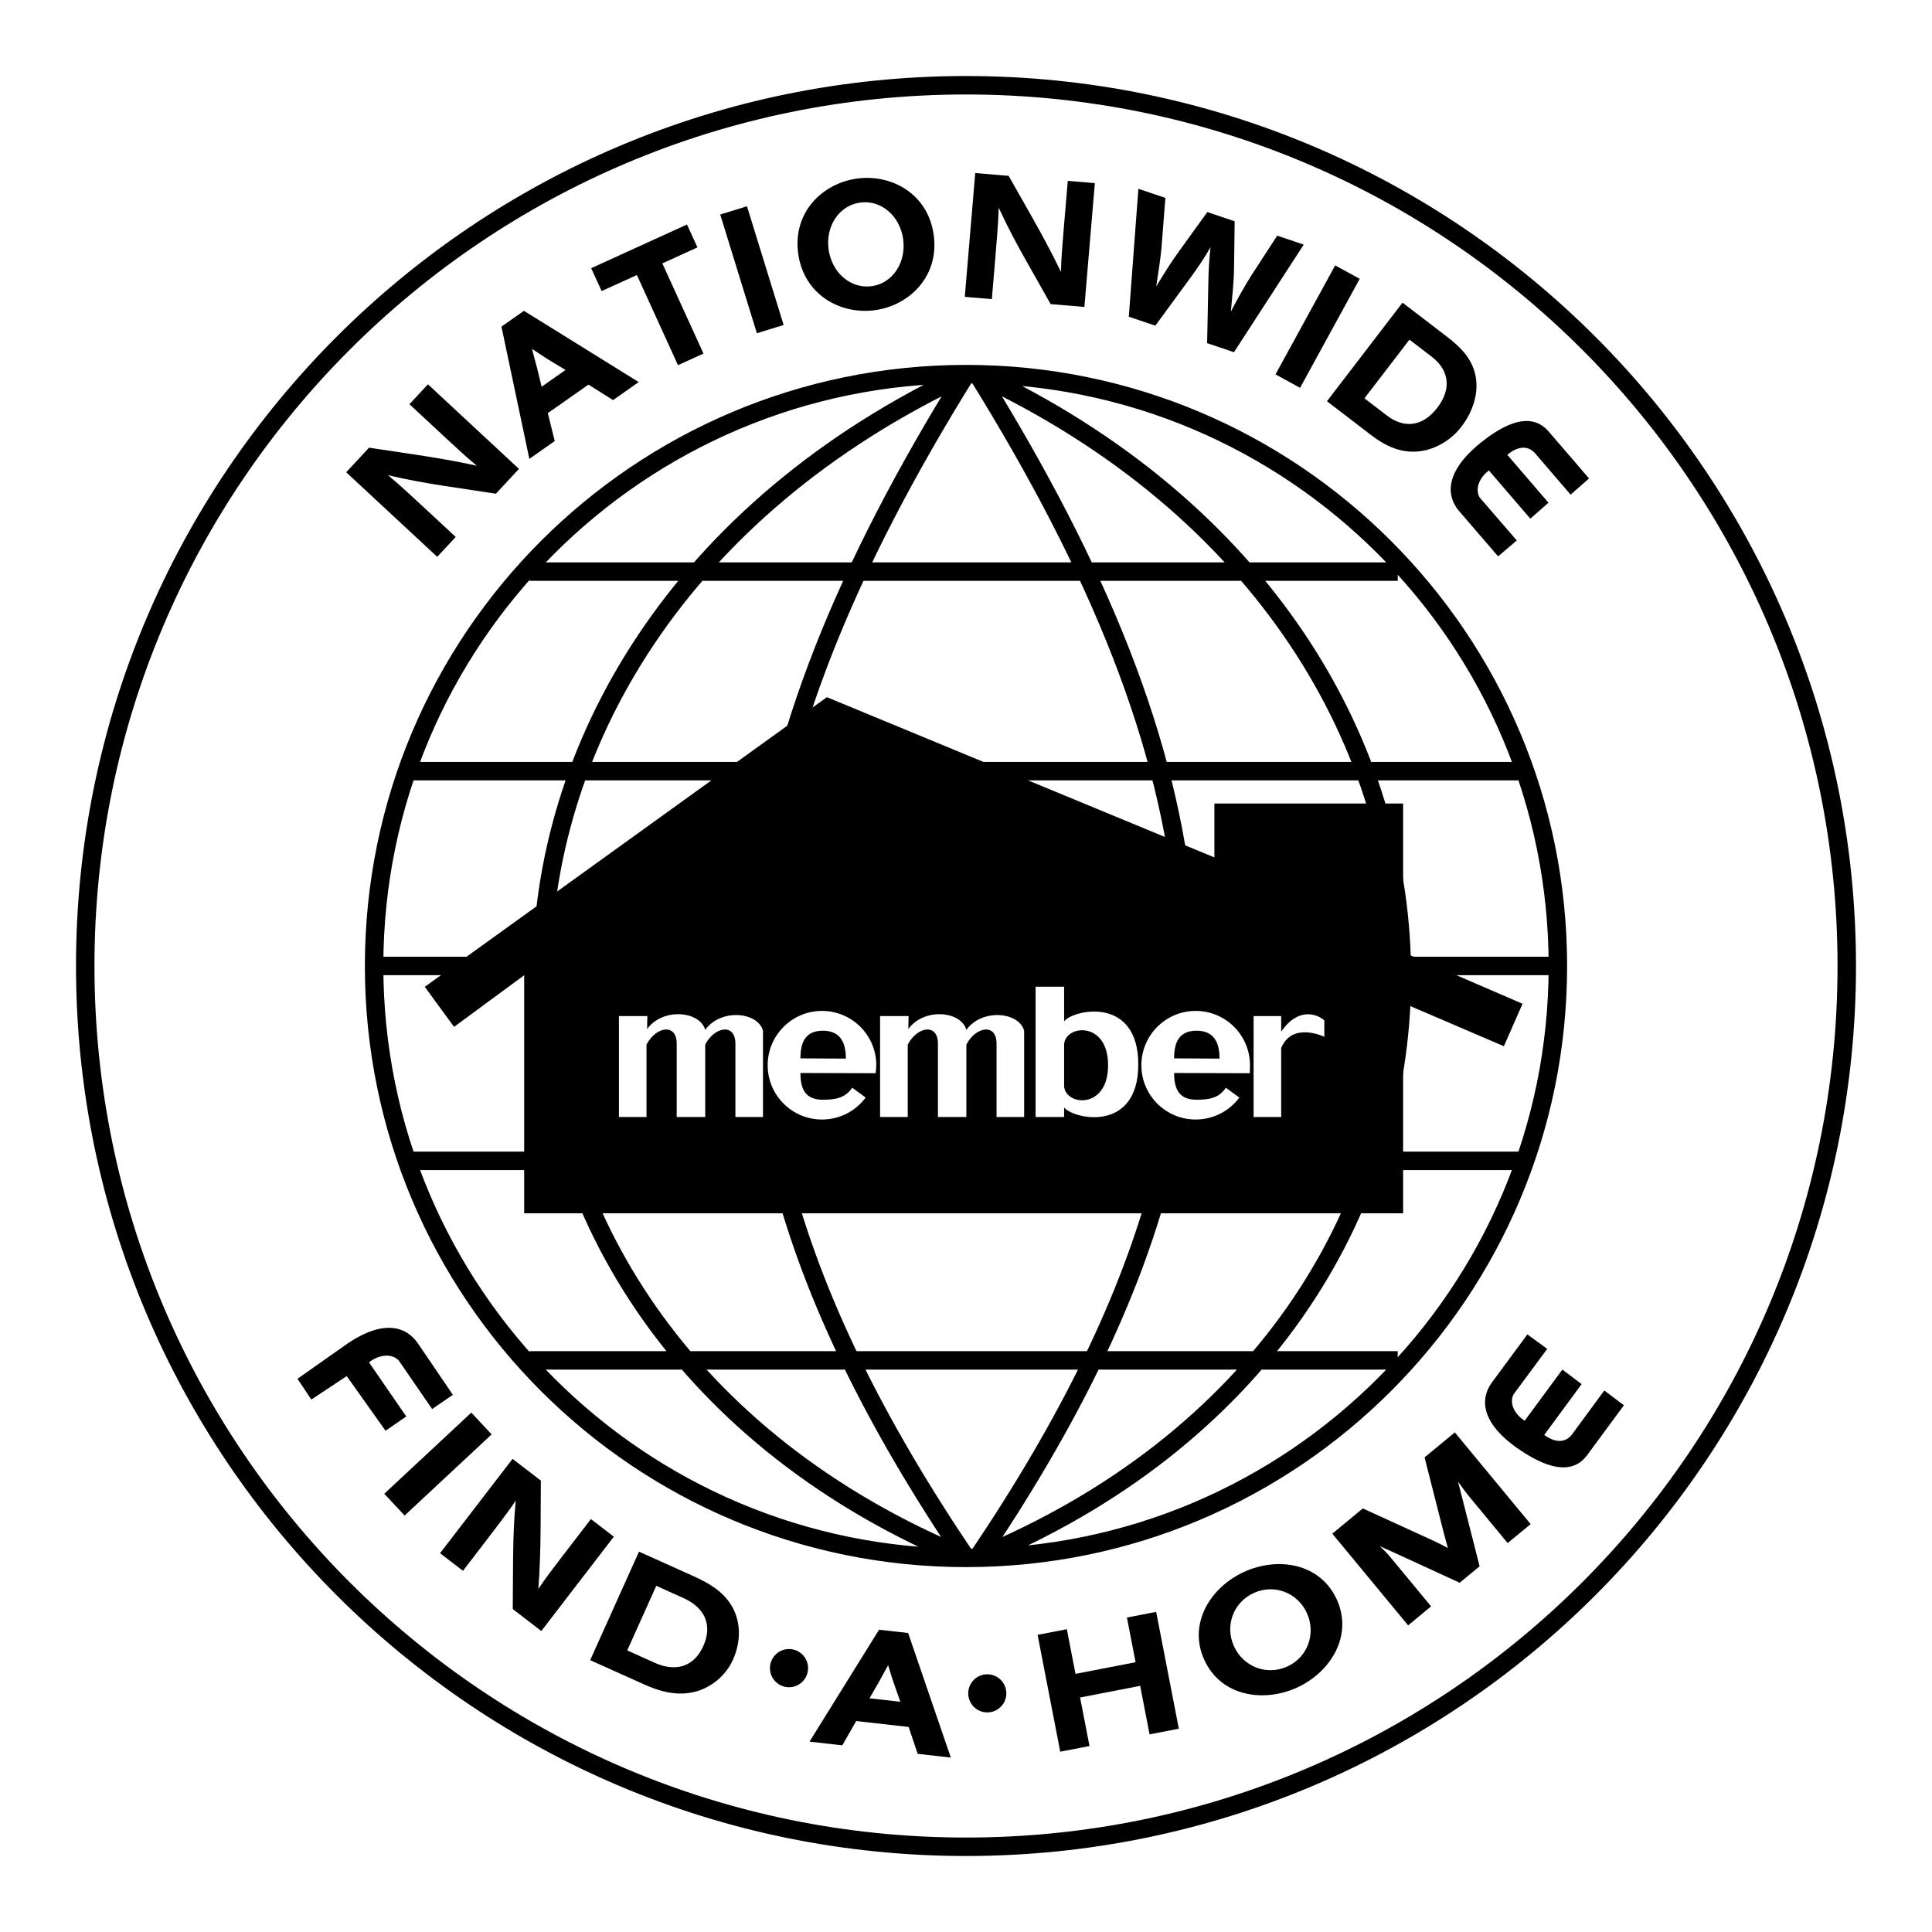 <?xml version="1.0" encoding="utf-8"?>
<!-- Generator: Adobe Illustrator 13.0.0, SVG Export Plug-In . SVG Version: 6.00 Build 14948)  -->
<!DOCTYPE svg PUBLIC "-//W3C//DTD SVG 1.0//EN" "http://www.w3.org/TR/2001/REC-SVG-20010904/DTD/svg10.dtd">
<svg version="1.0" id="Layer_1" xmlns="http://www.w3.org/2000/svg" xmlns:xlink="http://www.w3.org/1999/xlink" x="0px" y="0px"
	 width="192.756px" height="192.756px" viewBox="0 0 192.756 192.756" enable-background="new 0 0 192.756 192.756"
	 xml:space="preserve">
<g>
	<polygon fill-rule="evenodd" clip-rule="evenodd" fill="#FFFFFF" points="0,0 192.756,0 192.756,192.756 0,192.756 0,0 	"/>
	
		<path fill-rule="evenodd" clip-rule="evenodd" fill="#FFFFFF" stroke="#000000" stroke-width="1.841" stroke-miterlimit="2.613" d="
		M96.382,184.252c48.527,0,87.87-39.344,87.87-87.877c0-48.527-39.343-87.87-87.87-87.87c-48.535,0-87.878,39.343-87.878,87.87
		C8.504,144.908,47.847,184.252,96.382,184.252L96.382,184.252z"/>
	<path fill="none" stroke="#000000" stroke-width="1.841" stroke-miterlimit="2.613" d="M96.382,155.43
		c32.61,0,59.048-26.438,59.048-59.055c0-32.611-26.438-59.049-59.048-59.049c-32.618,0-59.057,26.438-59.057,59.049
		C37.326,128.992,63.764,155.43,96.382,155.43 M96.382,37.325c-56.997,26.7-55.921,95.026,0,118.104 M96.382,37.325
		C84.292,56.785,77.437,73.771,75.8,90.134 M77.982,117.326c3.174,12.211,9.308,24.646,18.4,38.104 M97.527,37.325
		c56.989,26.7,55.914,95.026,0,118.104 M97.527,37.325c12.22,19.683,19.099,36.83,20.628,53.361 M115.857,117.578
		c-3.197,12.129-9.308,24.486-18.331,37.852 M37.326,96.375h21.965 M135.148,96.375h20.282 M40.999,76.938h110.827 M52.835,57.031
		h86.617 M40.999,115.818h110.827 M52.835,135.725h86.617"/>
	<polygon fill-rule="evenodd" clip-rule="evenodd" points="139.99,121.053 139.99,100.07 150.042,104.383 151.903,100.146 
		139.99,94.997 139.99,80.166 121.16,80.166 121.16,85.545 82.499,69.558 42.38,98.455 45.301,102.451 52.297,97.302 
		52.297,121.053 139.99,121.053 	"/>
	<path fill-rule="evenodd" clip-rule="evenodd" d="M49.474,49.258l-5.049-0.765c-1.911-0.292-3.826-0.633-5.714-1.085
		c1.389,1.154,2.687,2.405,4.019,3.62l2.737,2.543l-1.845,1.985l-9.082-8.438l2.278-2.451l4.745,0.71
		c2,0.305,4.015,0.648,6.015,1.09c-1.023-0.837-2.004-1.748-2.984-2.659l-0.966-0.898l-2.778-2.581l1.845-1.985l9.082,8.438
		L49.474,49.258L49.474,49.258z"/>
	<polygon fill-rule="evenodd" clip-rule="evenodd" points="54.657,41.216 55.346,44.003 52.813,45.781 50.03,32.587 52.274,31.011 
		63.725,38.12 61.165,39.918 58.709,38.372 54.657,41.216 	"/>
	<path fill-rule="evenodd" clip-rule="evenodd" fill="#FFFFFF" d="M54.634,35.828c-0.522-0.337-1.045-0.674-1.554-1.021
		c0.164,0.612,0.303,1.218,0.481,1.82l0.476,1.96l2.382-1.673L54.634,35.828L54.634,35.828z"/>
	<polygon fill-rule="evenodd" clip-rule="evenodd" points="70.186,35.276 67.644,36.434 63.541,27.438 60.025,29.04 58.984,26.757 
		68.543,22.399 69.584,24.683 66.083,26.278 70.186,35.276 	"/>
	<polygon fill-rule="evenodd" clip-rule="evenodd" points="75.514,33.247 71.857,21.402 74.526,20.578 78.183,32.423 75.514,33.247 
			"/>
	<path fill-rule="evenodd" clip-rule="evenodd" d="M87.313,30.944c-3.429,0.478-7.1-1.506-7.675-5.63s2.417-7.018,5.845-7.496
		c3.429-0.478,7.097,1.488,7.672,5.612C93.731,27.554,90.743,30.467,87.313,30.944L87.313,30.944z"/>
	<path fill-rule="evenodd" clip-rule="evenodd" fill="#FFFFFF" d="M85.817,20.211c-2.104,0.293-3.47,2.36-3.147,4.68
		c0.323,2.319,2.206,3.953,4.31,3.66c2.087-0.291,3.451-2.376,3.128-4.696C89.785,21.535,87.905,19.92,85.817,20.211L85.817,20.211z
		"/>
	<path fill-rule="evenodd" clip-rule="evenodd" d="M104.824,30.34l-2.512-4.446c-0.948-1.684-1.861-3.402-2.669-5.168
		c-0.052,1.805-0.237,3.598-0.372,5.396l-0.314,3.722l-2.7-0.228L97.3,17.264l3.333,0.282l2.367,4.173
		c0.992,1.763,1.966,3.561,2.851,5.407c0.027-1.322,0.141-2.655,0.253-3.989l0.11-1.314l0.319-3.778l2.7,0.229l-1.043,12.351
		L104.824,30.34L104.824,30.34z"/>
	<path fill-rule="evenodd" clip-rule="evenodd" d="M120.435,34.235l0.124-6.118c0.018-1.151,0.089-2.304,0.215-3.458
		c-0.575,1.022-1.245,2.012-1.935,2.957l-3.571,4.875l-2.646-0.894l0.955-12.762l2.694,0.91l-0.361,4.625
		c-0.102,1.398-0.348,2.806-0.556,4.207c0.747-1.219,1.494-2.438,2.346-3.602l2.755-3.817l2.727,0.92l-0.061,4.728
		c-0.022,1.425-0.188,2.859-0.317,4.287c0.652-1.251,1.342-2.509,2.093-3.688l2.532-3.893l2.646,0.894l-6.961,10.734L120.435,34.235
		L120.435,34.235z"/>
	<polygon fill-rule="evenodd" clip-rule="evenodd" points="127.258,37.353 133.21,26.479 135.66,27.819 129.708,38.694 
		127.258,37.353 	"/>
	<path fill-rule="evenodd" clip-rule="evenodd" d="M139.931,30.196l4.474,3.429c1.182,0.905,2.287,1.964,2.72,3.489
		c0.52,1.851-0.095,3.862-1.327,5.469c-1.165,1.519-3.033,2.499-4.83,2.479c-1.584,0.003-2.964-0.726-4.157-1.642l-4.421-3.388
		L139.931,30.196L139.931,30.196z"/>
	<path fill-rule="evenodd" clip-rule="evenodd" fill="#FFFFFF" d="M138.361,41.451c1.687,1.292,3.548,1.173,5.04-0.773
		c1.493-1.947,1.122-3.8-0.551-5.082l-2.229-1.709l-4.489,5.855L138.361,41.451L138.361,41.451z"/>
	<path fill-rule="evenodd" clip-rule="evenodd" d="M78.723,168.336c1.046,0,1.899-0.854,1.899-1.906s-0.853-1.906-1.899-1.906
		c-1.053,0-1.906,0.854-1.906,1.906S77.67,168.336,78.723,168.336L78.723,168.336z"/>
	<path fill-rule="evenodd" clip-rule="evenodd" d="M98.497,170.848c1.054,0,1.906-0.854,1.906-1.906
		c0-1.045-0.853-1.898-1.906-1.898c-1.045,0-1.898,0.854-1.898,1.898C96.599,169.994,97.452,170.848,98.497,170.848L98.497,170.848z
		"/>
	<path fill-rule="evenodd" clip-rule="evenodd" fill="#FFFFFF" d="M79.858,107.053c0,1.684,0.553,2.668,2.237,2.668
		c1.26,0,2.236-0.17,2.928-1.199l1.345,0.984c-0.992,1.33-2.575,2.189-4.358,2.189c-2.99,0-5.418-2.42-5.418-5.418
		c0-2.99,2.428-5.418,5.418-5.418s5.418,2.428,5.418,5.418c0,0.199-0.038,0.607-0.061,0.799L79.858,107.053L79.858,107.053z"/>
	<path fill-rule="evenodd" clip-rule="evenodd" fill="#FFFFFF" d="M87.805,101.375h2.844l-0.023,1.291
		c1.553-2.152,5.272-1.807,5.788,0.084c1.552-2.152,5.249-1.807,5.764,0.084v8.609h-2.752v-7.318c0-2.059-2.067-1.721-3.012,0.094
		v7.225h-2.836v-7.318c0-2.059-2.067-1.721-3.013,0.094v7.225h-2.759V101.375L87.805,101.375z"/>
	<path fill-rule="evenodd" clip-rule="evenodd" fill="#FFFFFF" d="M103.322,111.443V98.445h2.844v3.443
		c1.029-1.207,7.4-2.498,7.4,4.305c0,6.801-6.371,5.51-7.4,4.305v0.945H103.322L103.322,111.443z"/>
	<path fill-rule="evenodd" clip-rule="evenodd" fill="#FFFFFF" d="M117.141,107.053c0,1.684,0.553,2.668,2.236,2.668
		c1.268,0,2.244-0.17,2.928-1.199l1.345,0.984c-0.991,1.33-2.574,2.189-4.357,2.189c-2.989,0-5.418-2.42-5.418-5.418
		c0-2.99,2.429-5.418,5.418-5.418c2.99,0,5.419,2.428,5.419,5.418c0,0.154-0.008,0.646-0.023,0.801L117.141,107.053L117.141,107.053
		z"/>
	<path fill-rule="evenodd" clip-rule="evenodd" fill="#FFFFFF" d="M125.072,101.375h2.752v1.551
		c1.637-2.412,3.535-1.812,4.304-1.121v1.637c0,0-3.183-1.553-4.304,1.115v6.887h-2.752V101.375L125.072,101.375z"/>
	<path fill-rule="evenodd" clip-rule="evenodd" fill="#FFFFFF" d="M70.358,102.75c-0.522-1.891-4.243-2.236-5.795-0.084l0.023-1.291
		h-2.835v10.068h2.751v-7.225c0.945-1.814,3.013-2.152,3.013-0.094v7.318h2.844v-7.225c0.945-1.814,3.013-2.152,3.013-0.094v7.318
		h2.751v-8.609C75.608,100.943,71.903,100.598,70.358,102.75L70.358,102.75z"/>
	<path fill-rule="evenodd" clip-rule="evenodd" d="M79.858,105.594c0-1.684,0.553-2.76,2.237-2.76c1.683,0,2.298,1.1,2.298,2.783
		L79.858,105.594L79.858,105.594z"/>
	<path fill-rule="evenodd" clip-rule="evenodd" d="M121.675,105.617c0-1.684-0.615-2.783-2.298-2.783
		c-1.684,0-2.236,1.076-2.236,2.76L121.675,105.617L121.675,105.617z"/>
	<path fill-rule="evenodd" clip-rule="evenodd" d="M106.166,104.219c0.084-1.984,4.388-2.414,4.388,2.059
		c0,4.48-4.304,4.051-4.388,2.068V104.219L106.166,104.219z"/>
	<path fill-rule="evenodd" clip-rule="evenodd" d="M145.549,50.962c-1.237-1.487-1.433-3.848,2.136-6.757
		c1.636-1.309,4.829-3.559,6.866-1.105l3.987,4.635l-1.839,1.617l-3.377-3.933c-0.921-1.237-2.131-0.729-2.937-0.04l4.105,4.777
		l-1.81,1.592l-4.131-4.807c-0.978,0.726-1.414,1.871-0.916,2.702l3.697,4.279l-1.863,1.587L145.549,50.962L145.549,50.962z"/>
	<polygon fill-rule="evenodd" clip-rule="evenodd" points="38.341,149.031 47.023,140.936 49.05,143.109 40.368,151.205 
		38.341,149.031 	"/>
	<path fill-rule="evenodd" clip-rule="evenodd" d="M51.157,160.537l0.034-5.068c0.016-1.92,0.081-3.844,0.263-5.746
		c-0.967,1.434-2.047,2.781-3.084,4.16l-2.18,2.838l-2.286-1.758l7.233-9.412l2.822,2.168l-0.023,4.764
		c-0.017,2.006-0.069,4.031-0.224,6.045c0.699-1.057,1.48-2.072,2.261-3.088l0.77-1.002l2.212-2.879l2.286,1.756l-7.233,9.412
		L51.157,160.537L51.157,160.537z"/>
	<path fill-rule="evenodd" clip-rule="evenodd" d="M63.753,154.809l5.469,2.461c1.444,0.65,2.855,1.461,3.716,2.844
		c1.04,1.678,0.98,3.721,0.184,5.488c-0.752,1.672-2.365,2.957-4.184,3.27c-1.597,0.297-3.192-0.148-4.653-0.807l-5.404-2.432
		L63.753,154.809L63.753,154.809z"/>
	<path fill-rule="evenodd" clip-rule="evenodd" fill="#FFFFFF" d="M65.304,165.889c2.061,0.928,3.906,0.471,4.87-1.672
		s0.074-3.85-1.97-4.771l-2.727-1.227l-2.899,6.443L65.304,165.889L65.304,165.889z"/>
	<polygon fill-rule="evenodd" clip-rule="evenodd" points="85.422,171.709 84.038,174.133 80.765,173.764 87.703,162.598 
		90.604,162.924 94.863,175.354 91.556,174.98 90.658,172.299 85.422,171.709 	"/>
	<path fill-rule="evenodd" clip-rule="evenodd" fill="#FFFFFF" d="M89.151,167.865c-0.186-0.576-0.372-1.152-0.54-1.727
		c-0.294,0.541-0.604,1.061-0.88,1.604l-0.979,1.697l3.078,0.348L89.151,167.865L89.151,167.865z"/>
	<polygon fill-rule="evenodd" clip-rule="evenodd" points="107.761,169.359 108.699,174.201 105.781,174.768 103.521,163.111 
		106.438,162.545 107.303,167.002 113.297,165.84 112.433,161.383 115.351,160.816 117.611,172.473 114.693,173.037 
		113.754,168.197 107.761,169.359 	"/>
	<path fill-rule="evenodd" clip-rule="evenodd" d="M129.401,168.371c-3.352,1.531-7.59,0.865-9.247-2.762
		c-1.656-3.627,0.621-7.252,3.973-8.783s7.583-0.881,9.239,2.746C135.023,163.199,132.753,166.84,129.401,168.371L129.401,168.371z"
		/>
	<path fill-rule="evenodd" clip-rule="evenodd" fill="#FFFFFF" d="M125.089,158.932c-2.056,0.939-2.903,3.283-1.972,5.324
		c0.933,2.039,3.267,2.949,5.323,2.01c2.039-0.932,2.879-3.293,1.947-5.332C129.455,158.893,127.129,158,125.089,158.932
		L125.089,158.932z"/>
	<path fill-rule="evenodd" clip-rule="evenodd" d="M150.42,153.953l-3.73-4.512c-0.432-0.523-0.835-1.066-1.225-1.621
		c0.169,0.623,0.312,1.242,0.48,1.865l1.676,6.582l-1.989,1.645l-6.444-2.963c-0.495-0.238-1.019-0.451-1.515-0.688
		c0.37,0.363,0.74,0.727,1.069,1.125l4.036,4.883l-2.29,1.895l-7.564-9.15l3.046-2.518l6.942,3.176
		c0.521,0.238,1.039,0.502,1.544,0.777c-0.161-0.559-0.31-1.129-0.458-1.699l-1.869-7.346l3.019-2.494l7.563,9.15L150.42,153.953
		L150.42,153.953z"/>
	<path fill-rule="evenodd" clip-rule="evenodd" d="M34.591,137.293l3.875,5.451l2.067-1.422l-3.718-5.402
		c0.994-0.785,2.263-0.916,2.964-0.189l3.335,4.85l2.067-1.422l-3.513-5.17c-1.161-1.645-3.481-2.48-7.371,0.322l-4.616,3.252
		l1.381,2.07L34.591,137.293L34.591,137.293z"/>
	<path fill-rule="evenodd" clip-rule="evenodd" d="M148.822,137.963c-1.122,1.576-1.14,3.945,2.638,6.578
		c1.729,1.182,5.082,3.186,6.929,0.586l3.629-4.922l-1.956-1.475l-3.072,4.176c-0.824,1.303-2.07,0.887-2.924,0.26l3.734-5.072
		l-1.925-1.451l-3.757,5.104c-1.029-0.65-1.552-1.76-1.117-2.625l3.366-4.545l-1.979-1.443L148.822,137.963L148.822,137.963z"/>
</g>
</svg>
